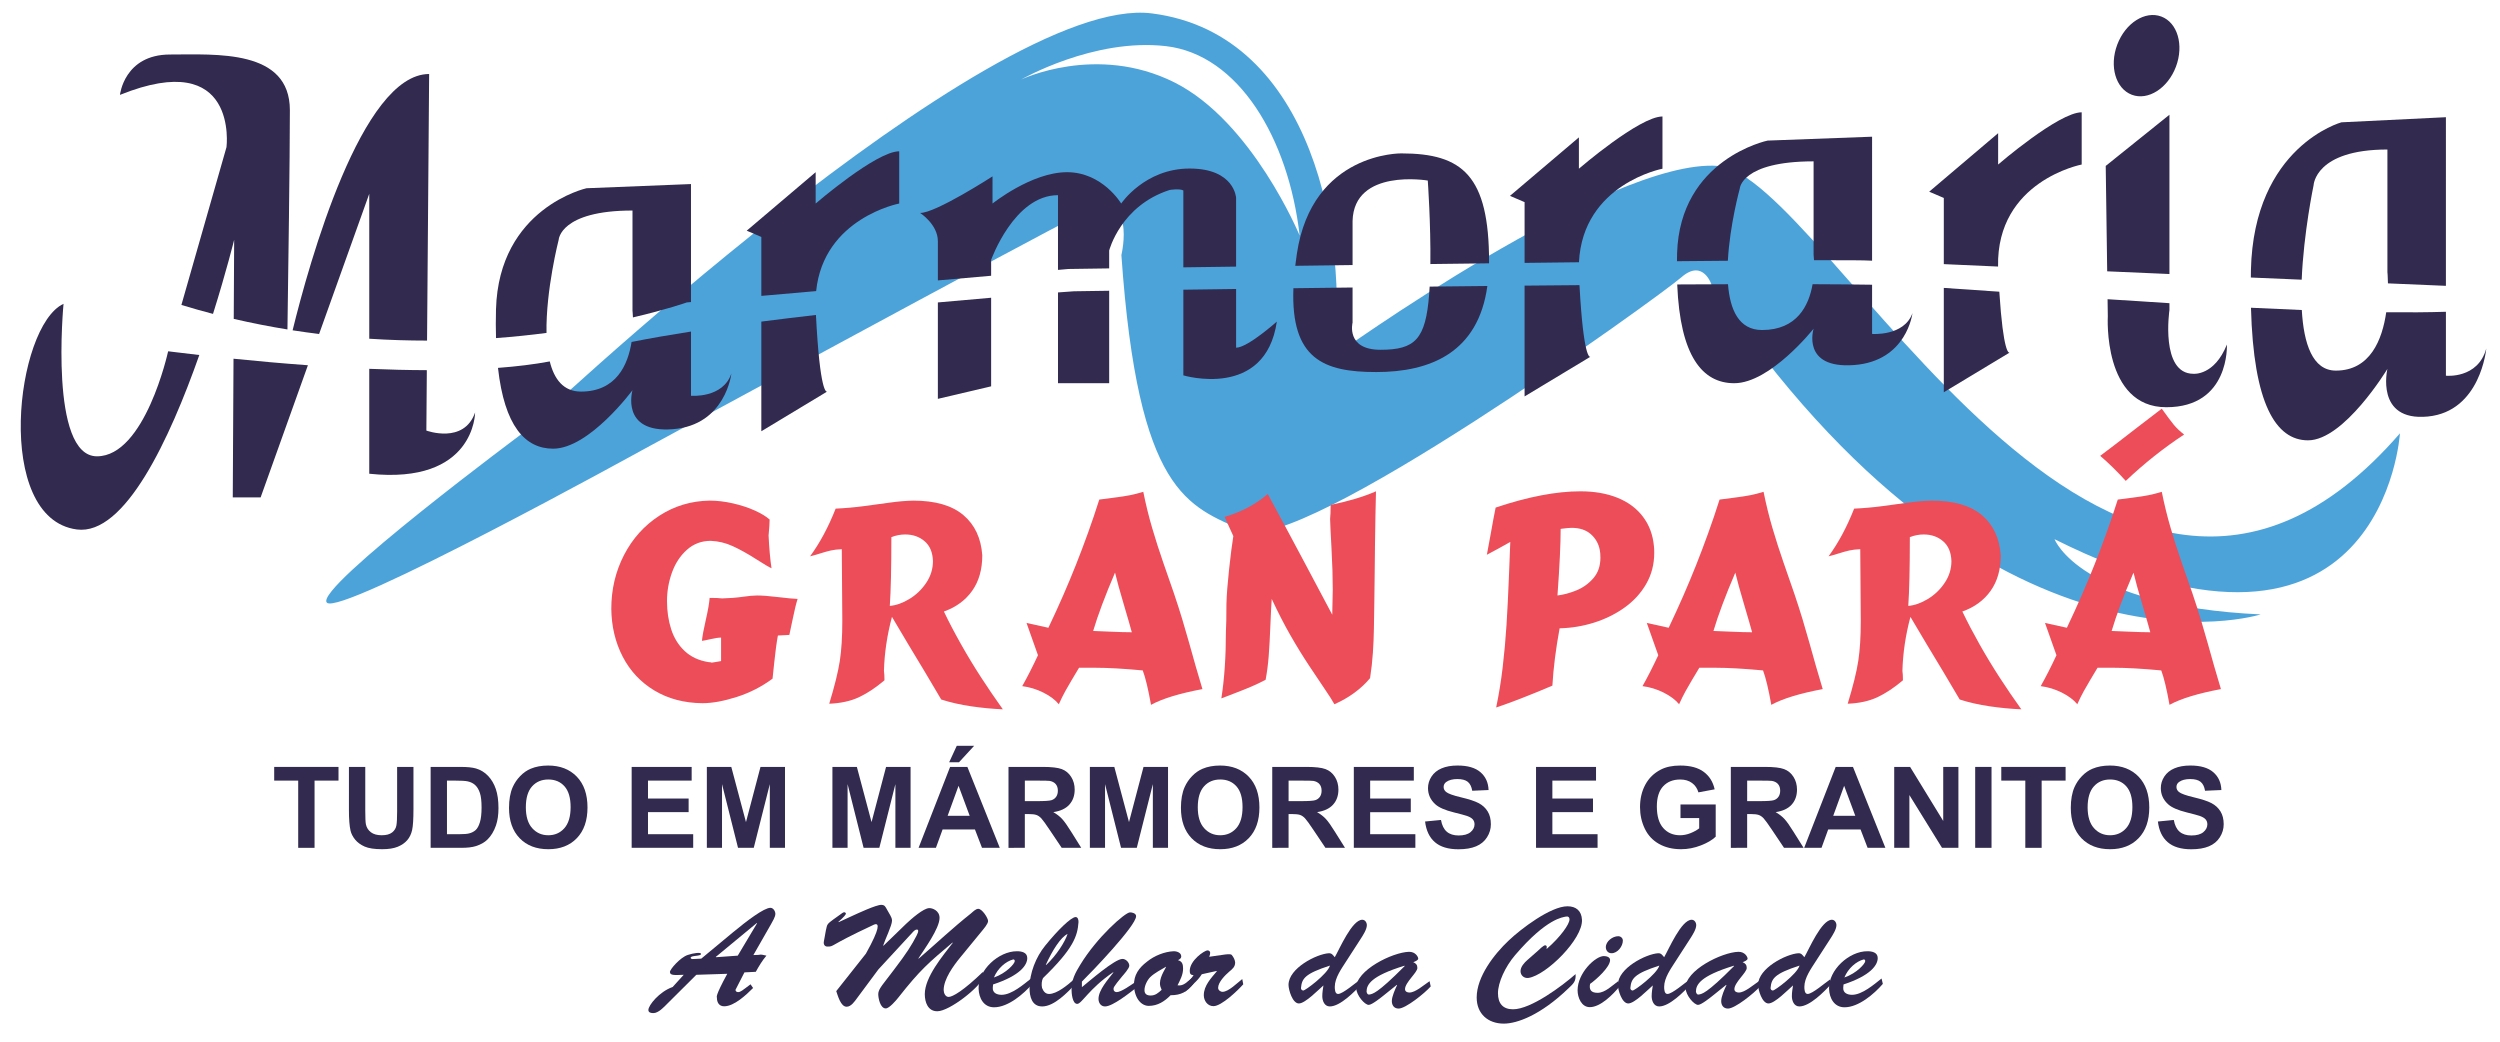 <?xml version="1.0" encoding="iso-8859-1"?>
<!-- Generator: Adobe Illustrator 16.0.0, SVG Export Plug-In . SVG Version: 6.00 Build 0)  -->
<!DOCTYPE svg PUBLIC "-//W3C//DTD SVG 1.1//EN" "http://www.w3.org/Graphics/SVG/1.1/DTD/svg11.dtd">
<svg version="1.1" id="Layer_1" xmlns="http://www.w3.org/2000/svg" xmlns:xlink="http://www.w3.org/1999/xlink" x="0px" y="0px"
	 width="578px" height="240.833px" viewBox="0 0 578 240.833" style="enable-background:new 0 0 578 240.833;" xml:space="preserve"
	>
<g>
	<path style="fill:#4CA3DA;" d="M554.868,100.188c-67.623,77.93-132.511-59.894-157.627-61.826
		c-25.116-1.933-88.876,43.955-88.876,43.955c3.382-26.083-4.347-74.385-42.021-79.215S121.438,99.706,121.438,99.706
		s-48.785,36.227-45.887,39.608s72.937-35.261,72.937-35.261s88.88-48.302,101.759-54.743c12.881-6.44,9.018,9.661,9.018,9.661
		c3.863,55.387,15.456,57.963,28.336,63.759c12.881,5.797,95.96-54.098,101.114-58.607c5.15-4.51,7.082,1.932,7.082,1.932
		c64.403,95.961,126.873,75.996,126.873,75.996c-41.86-1.932-47.66-17.389-47.66-17.389
		C551.005,162.661,554.868,100.188,554.868,100.188z M271.499,19.04c-18.033-9.016-35.421-0.644-35.421-0.644
		s16.742-9.661,33.488-7.728c16.746,1.932,28.337,21.253,30.914,43.794C300.48,54.462,289.531,28.057,271.499,19.04z"/>
	
		<ellipse transform="matrix(-0.353 0.936 -0.936 -0.353 683.498 -447.343)" style="fill:#322A4F;" cx="496.491" cy="12.76" rx="9.66" ry="7.245"/>
	<g>
		<path style="fill:#322A4F;" d="M38.879,81.22l-0.038,0.13c0,0-5.313,24.15-16.422,24.15c-11.11,0-7.729-35.259-7.729-35.259
			C3.581,75.39-1.571,119.834,17.75,122.411c11.143,1.484,21.526-21.013,28.33-40.331C43.471,81.782,41.054,81.492,38.879,81.22z"/>
		<path style="fill:#322A4F;" d="M73.774,77.221l11.599-32.417v33.51c4.598,0.3,9.055,0.43,13.363,0.433l0.482-61.636
			c-15.61,0-27.735,43.67-31.566,59.257C69.712,76.689,71.751,76.97,73.774,77.221z"/>
		<path style="fill:#322A4F;" d="M52.366,34.014L41.939,70.505c2.447,0.741,4.887,1.44,7.307,2.066
			c3.086-9.804,4.892-17.141,4.892-17.141l-0.099,18.296c4.195,0.969,8.341,1.781,12.419,2.443
			c0.175-11.982,0.561-39.72,0.561-50.687c0-14.169-17.065-12.88-27.692-12.88c-10.626,0-11.594,9.335-11.594,9.335
			C55.264,10.829,52.366,34.014,52.366,34.014z"/>
		<path style="fill:#322A4F;" d="M98.574,99.547l0.109-13.963c-4.376-0.012-8.845-0.126-13.312-0.313v24.258
			c24.474,2.577,24.473-14.169,24.473-14.169C107.269,102.766,98.574,99.547,98.574,99.547z"/>
		<path style="fill:#322A4F;" d="M53.989,82.934l-0.174,32.07h6.44l10.933-30.56C65.144,84.005,59.318,83.479,53.989,82.934z"/>
	</g>
	<g>
		<path style="fill:#322A4F;" d="M159.758,91.501V76.654c-4.879,0.764-9.506,1.567-13.739,2.407
			c-0.829,5.261-3.524,11.474-11.701,11.474c-4.05,0-6.2-2.875-7.214-6.973c-3.628,0.683-7.663,1.169-11.97,1.494
			c1.493,13.386,6.234,18.681,12.744,18.681c8.373,0,18.354-13.525,18.354-13.525s-2.897,9.983,9.338,9.017
			c12.235-0.965,13.524-12.881,13.524-12.881C167.164,92.145,159.758,91.501,159.758,91.501z"/>
		<path style="fill:#322A4F;" d="M126.353,76.973c-0.175-9.879,2.813-21.538,2.813-21.538s0.322-6.762,17.066-6.762v23.184
			c0,0,0.067,0.592,0.104,1.529c7.915-1.85,12.457-3.467,12.457-3.467l0.963-0.083V42.554l-24.151,0.966
			c0,0-20.286,4.509-20.931,28.015c-0.064,2.373-0.052,4.554,0.005,6.631C118.805,77.86,122.695,77.448,126.353,76.973z"/>
	</g>
	<g>
		<path style="fill:#322A4F;" d="M176.02,68.41l12.674-1.11c1.73-16.905,19.206-20.245,19.206-20.245V34.98
			c-5.313,0-19.32,12.076-19.32,12.076v-7.245L172.64,53.335l3.381,1.449L176.02,68.41L176.02,68.41z"/>
		<path style="fill:#322A4F;" d="M188.646,72.819c-4.215,0.484-8.448,0.996-12.626,1.535v25.351l15.202-9.168
			C191.068,90.616,189.571,90.913,188.646,72.819z"/>
		<path style="fill:#322A4F;" d="M191.222,90.536c0.007-0.005,0.013-0.008,0.013-0.008L191.222,90.536z"/>
	</g>
	<g>
		<path style="fill:#322A4F;" d="M216.834,69.924c0,10.302,0,22.293,0,22.293l12.317-2.898V68.837
			C225.412,69.152,221.263,69.516,216.834,69.924z"/>
		<path style="fill:#322A4F;" d="M216.834,55.75c0,1.117,0,4.644,0,9.084l12.317-1.078v-3.659c0,0,5.313-14.974,15.456-14.974
			v17.279l2.418-0.212c0,0,3.453-0.051,9.416-0.136v-4.131c0,0,2.656-10.385,14.009-14.008c0,0,2.293-0.363,3.139,0.121V61.81
			c3.781-0.052,7.867-0.109,12.197-0.168V45.727c0,0-0.363-6.762-10.749-6.762s-15.819,8.091-15.819,8.091
			s-4.306-7.245-12.517-7.245c-8.212,0-17.229,7.245-17.229,7.245v-6.28c0,0-13.203,8.533-16.746,8.454
			C212.729,49.229,216.834,51.886,216.834,55.75z"/>
		<path style="fill:#322A4F;" d="M248.313,67.343c0,0-1.326,0.09-3.705,0.266v20.987h11.834V67.221
			C251.279,67.297,248.313,67.343,248.313,67.343z"/>
		<path style="fill:#322A4F;" d="M285.787,66.812c-4.352,0.058-8.437,0.113-12.197,0.165v19.808c0,0,18.959,5.675,21.615-12.438
			c0,0-6.763,6.038-9.418,6.038V66.812z"/>
	</g>
	<g>
		<path style="fill:#322A4F;" d="M312.714,61.28V51.081c0.321-12.236,17.389-9.339,17.389-9.339s0.709,9.962,0.598,19.306
			c4.503-0.056,9.036-0.113,13.562-0.168c0-0.103,0.011-0.195,0.011-0.298c0-19.966-6.116-25.118-20.287-25.118
			c0,0-20.606-0.321-24.149,23.185c-0.146,0.974-0.268,1.901-0.374,2.807C303.748,61.399,308.188,61.34,312.714,61.28z"/>
		<path style="fill:#322A4F;" d="M330.535,66.263c-0.033,0.585-0.067,1.165-0.11,1.724c-0.807,10.466-3.222,12.88-11.271,12.88
			s-6.44-6.279-6.44-6.279v-8.119c-4.691,0.056-9.271,0.113-13.679,0.169c-0.619,16.429,7.055,19.381,19.152,19.381
			c12.457,0,23.582-4.469,25.691-19.897C339.411,66.168,334.95,66.215,330.535,66.263z"/>
	</g>
	<g>
		<path style="fill:#322A4F;" d="M365.174,65.924c-4.191,0.035-8.436,0.073-12.69,0.114v25.616l15.204-9.168
			C367.535,82.563,366.103,82.847,365.174,65.924z"/>
		<path style="fill:#322A4F;" d="M352.483,60.78c4.237-0.05,8.441-0.1,12.574-0.146c0.89-18.107,19.306-21.629,19.306-21.629V26.929
			c-5.313,0-19.321,12.076-19.321,12.076v-7.246l-15.938,13.525l3.381,1.449L352.483,60.78L352.483,60.78z"/>
		<path style="fill:#322A4F;" d="M367.688,82.485c0.007-0.005,0.011-0.009,0.011-0.009L367.688,82.485z"/>
	</g>
	<g>
		<path style="fill:#322A4F;" d="M432.826,77.203V65.828c-3.812-0.063-8.451-0.102-13.755-0.121
			c-0.845,4.88-3.562,10.595-11.687,10.595c-5.387,0-7.415-4.729-7.872-10.589c-3.773,0.013-7.697,0.031-11.739,0.052
			c0.664,16.518,5.789,22.835,13.174,22.835c8.369,0,18.354-12.599,18.354-12.599s-2.898,9.3,9.336,8.4
			c12.236-0.9,13.523-12,13.523-12C440.231,77.803,432.826,77.203,432.826,77.203z"/>
		<path style="fill:#322A4F;" d="M399.483,60.286c0.441-8.284,2.752-16.681,2.752-16.681s0.32-6.301,17.067-6.301v21.6
			c0,0,0.056,0.491,0.094,1.257c6.981-0.02,11.668,0.007,13.109,0.098c0.092,0.005,0.212,0.012,0.32,0.018V31.605l-24.15,0.899
			c0,0-20.287,4.2-20.934,26.099c-0.019,0.621-0.015,1.19-0.021,1.789C391.825,60.354,395.768,60.317,399.483,60.286z"/>
	</g>
	<g>
		<path style="fill:#322A4F;" d="M462.241,67.444c-4.747-0.333-9.075-0.634-12.833-0.88v24.124l15.202-9.168
			C464.469,81.593,463.171,81.859,462.241,67.444z"/>
		<path style="fill:#322A4F;" d="M449.408,61.067c3.747,0.169,7.97,0.358,12.546,0.56c-0.398-19.815,19.333-23.589,19.333-23.589
			V25.963c-5.313,0-19.32,12.076-19.32,12.076v-7.245l-15.939,13.524l3.382,1.449L449.408,61.067L449.408,61.067z"/>
		<path style="fill:#322A4F;" d="M464.611,81.519c0.008-0.005,0.012-0.009,0.012-0.009L464.611,81.519z"/>
	</g>
	<g>
		<path style="fill:#322A4F;" d="M501.574,63.353V26.527l-14.731,11.834l0.34,24.369C491.899,62.935,496.725,63.143,501.574,63.353z
			"/>
		<path style="fill:#322A4F;" d="M507.13,86.421c-7.729,0-5.556-14.731-5.556-14.731v-1.593c-4.847-0.296-9.634-0.606-14.303-0.919
			l0.054,3.96c0,0-1.207,21.012,13.523,21.012c14.731,0,14.009-14.491,14.009-14.491C511.96,86.905,507.13,86.421,507.13,86.421z"/>
	</g>
	<g>
		<path style="fill:#322A4F;" d="M532.153,64.664c0.444-10.85,2.75-21.839,2.75-21.839s0.324-8.256,17.067-8.256v28.31
			c0,0,0.103,1.027,0.125,2.637c4.989,0.212,9.517,0.405,13.399,0.569V27.098l-24.151,1.18c0,0-20.285,5.504-20.931,34.208
			c-0.013,0.581-0.009,1.109-0.017,1.676C524.391,64.333,528.325,64.5,532.153,64.664z"/>
		<path style="fill:#322A4F;" d="M565.495,86.863V72.082c-4.161,0.133-8.813,0.163-13.801,0.11
			c-0.905,6.305-3.687,13.493-11.641,13.493c-5.415,0-7.438-6.271-7.877-14.009c-3.849-0.15-7.779-0.33-11.75-0.526
			c0.572,22.176,5.724,30.655,13.188,30.655c8.373,0,18.354-16.514,18.354-16.514s-2.897,12.19,9.336,11.01
			c12.237-1.179,13.524-15.729,13.524-15.729C572.899,87.65,565.495,86.863,565.495,86.863z"/>
	</g>
	<g>
		<g>
			<path style="fill:#EC4D58;" d="M164.319,125.042c-2.126,0-3.959,0.688-5.499,2.063s-2.692,3.128-3.46,5.262
				c-0.767,2.133-1.15,4.332-1.15,6.6c0,2.339,0.32,4.509,0.963,6.511c0.642,2.002,1.68,3.681,3.114,5.036
				c1.435,1.354,3.279,2.212,5.536,2.574c0.331,0,0.577,0.041,0.737,0.121c0.271-0.041,0.637-0.101,1.1-0.182
				c0.461-0.08,0.812-0.141,1.053-0.182v-5.43c-0.582,0-1.374,0.114-2.377,0.346c-1.003,0.23-1.686,0.365-2.046,0.406
				c0.1-1.084,0.4-2.713,0.901-4.891c0.501-2.177,0.792-3.857,0.873-5.041c1.354,0,2.322,0.041,2.904,0.121
				c1.695-0.04,3.265-0.163,4.709-0.369c1.444-0.205,2.563-0.309,3.354-0.309c1.174,0,2.783,0.123,4.83,0.369
				s3.562,0.389,4.543,0.429c-0.341,1.063-0.717,2.604-1.128,4.626c-0.412,2.021-0.672,3.252-0.781,3.693l-2.648,0.136
				c-0.141,0.722-0.289,1.67-0.444,2.844c-0.155,1.173-0.289,2.304-0.398,3.394c-0.11,1.088-0.241,2.334-0.392,3.738
				c-2.507,1.855-5.269,3.266-8.281,4.229c-3.015,0.963-5.655,1.443-7.921,1.443c-4.224-0.039-7.925-1.016-11.104-2.926
				s-5.625-4.52-7.334-7.824c-1.71-3.305-2.59-6.992-2.64-11.064c0-4.504,0.982-8.656,2.948-12.458
				c1.967-3.802,4.689-6.828,8.17-9.08c3.479-2.251,7.352-3.413,11.614-3.483c1.735,0,3.533,0.213,5.395,0.639
				c1.859,0.426,3.536,0.974,5.024,1.645c1.49,0.672,2.642,1.367,3.453,2.088c0,0.741-0.081,1.973-0.241,3.695
				c0.141,2.961,0.366,5.484,0.678,7.572c-0.521-0.221-1.733-0.938-3.634-2.153s-3.671-2.199-5.311-2.952
				C167.787,125.523,166.084,125.111,164.319,125.042z"/>
			<path style="fill:#EC4D58;" d="M187.292,128.622c2.267-3.099,4.237-6.774,5.913-11.027c2.195-0.1,4.378-0.293,6.544-0.58
				c2.167-0.286,4.18-0.559,6.041-0.82c1.86-0.261,3.644-0.41,5.349-0.451c5.085,0,8.947,1.113,11.585,3.34
				c2.638,2.228,4.097,5.326,4.378,9.299c0,3.279-0.78,6.018-2.339,8.215c-1.56,2.195-3.739,3.792-6.537,4.783
				c1.173,2.449,2.505,4.99,3.995,7.629c1.489,2.638,3.039,5.195,4.649,7.673c1.609,2.478,3.271,4.915,4.986,7.312
				c-2.396-0.1-4.842-0.332-7.334-0.699c-2.493-0.365-4.797-0.89-6.913-1.571c-1.144-1.966-2.377-4.05-3.7-6.251
				c-1.324-2.202-2.651-4.403-3.979-6.605c-1.329-2.201-2.564-4.285-3.708-6.25c-1.125,4.211-1.743,8.379-1.853,12.502
				c0.081,0.5,0.121,1.223,0.121,2.166c-2.06,1.735-4.039,3.045-5.941,3.928c-1.903,0.883-4.179,1.379-6.83,1.488
				c1.244-4.082,2.059-7.377,2.445-9.884c0.386-2.507,0.58-5.603,0.58-9.282l-0.12-16.564c-0.981,0.039-1.827,0.141-2.538,0.301
				c-0.711,0.161-1.514,0.384-2.41,0.669C188.776,128.223,187.983,128.452,187.292,128.622z M205.723,140.086
				c1.454-0.121,2.964-0.654,4.528-1.603s2.864-2.194,3.896-3.739c1.033-1.545,1.551-3.213,1.551-5.01
				c-0.061-2.016-0.699-3.548-1.919-4.596c-1.219-1.049-2.716-1.572-4.49-1.572c-1.073,0-2.143,0.206-3.205,0.617
				C206.084,131.254,205.963,136.556,205.723,140.086z"/>
			<path style="fill:#EC4D58;" d="M244.795,162.819c-0.833-1.023-2.028-1.923-3.588-2.701c-1.561-0.777-3.183-1.271-4.867-1.482
				c1.183-2.096,2.396-4.477,3.641-7.145l-2.647-7.463l5.055,1.113c1.254-2.639,2.402-5.152,3.446-7.545
				c1.043-2.393,2.021-4.739,2.934-7.041c0.913-2.303,1.831-4.729,2.753-7.282c0.922-2.552,1.8-5.144,2.633-7.771
				c1.134-0.15,2.354-0.31,3.664-0.475c1.31-0.166,2.438-0.341,3.386-0.525c0.947-0.187,1.988-0.449,3.122-0.791
				c0.582,2.899,1.271,5.703,2.068,8.41c0.798,2.709,1.646,5.352,2.542,7.93c0.897,2.578,1.724,4.955,2.476,7.132
				c0.731,2.167,1.379,4.181,1.94,6.041c0.563,1.86,1.097,3.698,1.603,5.515c0.506,1.814,1.008,3.598,1.504,5.348
				c0.497,1.75,1.011,3.492,1.542,5.229c-5.336,1.003-9.298,2.217-11.887,3.641c-0.642-3.621-1.278-6.272-1.91-7.957
				c-4.424-0.412-8.08-0.617-10.969-0.617h-3.761c-0.672,1.123-1.249,2.086-1.729,2.889c-0.481,0.803-0.958,1.63-1.43,2.482
				C245.844,160.603,245.337,161.625,244.795,162.819z M257.794,132.383c-2.297,5.365-3.982,9.865-5.056,13.496
				c0.401,0.01,1.686,0.063,3.853,0.158c2.167,0.094,3.862,0.143,5.085,0.143c-0.312-1.174-0.93-3.322-1.858-6.447
				C258.89,136.608,258.216,134.159,257.794,132.383z"/>
			<path style="fill:#EC4D58;" d="M285.146,123.943l-2.031-4.438c3.861-1.123,7.191-2.889,9.99-5.295
				c0.603,1.082,1.949,3.58,4.039,7.492c2.092,3.911,3.496,6.539,4.213,7.883s1.678,3.152,2.881,5.424
				c1.205,2.273,2.463,4.643,3.777,7.109c0-0.691,0.02-1.68,0.061-2.964c0.039-1.284,0.06-2.228,0.06-2.829
				c0-2.787-0.099-5.959-0.293-9.516c-0.195-3.557-0.304-5.825-0.322-6.809c0.08-0.742,0.119-1.83,0.119-3.265
				c4.092-0.832,7.588-1.88,10.486-3.144c-0.039,1.414-0.082,3.34-0.128,5.777c-0.045,2.437-0.079,4.711-0.104,6.822
				s-0.045,4.037-0.062,5.777c-0.016,1.74-0.043,3.994-0.082,6.763c-0.04,2.608-0.075,4.817-0.104,6.627
				c-0.031,1.812-0.107,3.661-0.234,5.552c-0.125,1.891-0.344,3.85-0.653,5.875c-2.105,2.518-4.854,4.529-8.244,6.033
				c-0.422-0.771-1.107-1.857-2.062-3.257c-0.953-1.399-2.188-3.245-3.709-5.537c-1.52-2.292-2.989-4.679-4.408-7.162
				c-1.419-2.481-2.856-5.278-4.311-8.388c-0.09,1.094-0.192,3.09-0.309,5.988c-0.116,2.897-0.246,5.297-0.392,7.199
				c-0.146,1.9-0.385,3.732-0.715,5.498c-0.953,0.512-1.997,1.014-3.13,1.504c-1.133,0.492-2.578,1.071-4.333,1.738
				s-2.678,1.021-2.768,1.061c0.702-4.473,1.053-9.608,1.053-15.405c0.08-1.354,0.12-3.511,0.12-6.47
				c0.06-2.065,0.263-4.707,0.609-7.92C284.506,128.454,284.835,125.877,285.146,123.943z"/>
			<path style="fill:#EC4D58;" d="M358.912,158.517c-5.195,2.207-9.528,3.892-12.999,5.056c0.633-3.02,1.137-6.132,1.513-9.337
				c0.376-3.204,0.67-6.454,0.88-9.749c0.211-3.295,0.404-7.182,0.579-11.66c0.176-4.478,0.272-6.988,0.294-7.529
				c-1.807,1.022-3.611,2.011-5.416,2.963c0.181-0.852,0.485-2.506,0.917-4.965c0.432-2.457,0.803-4.438,1.113-5.942
				c7.481-2.507,14.013-3.761,19.589-3.761c3.239,0,6.096,0.496,8.567,1.488c2.473,0.994,4.441,2.455,5.905,4.387
				c1.465,1.931,2.313,4.225,2.543,6.883c0.04,0.32,0.062,0.813,0.062,1.475c0,2.627-0.617,5.018-1.852,7.168
				c-1.234,2.151-2.912,3.982-5.033,5.492s-4.479,2.668-7.07,3.477c-2.594,0.807-5.233,1.24-7.922,1.301
				C359.699,150.045,359.144,154.463,358.912,158.517z M360.086,137.679c1.403-0.171,2.868-0.565,4.394-1.188
				c1.524-0.621,2.828-1.56,3.912-2.813c1.083-1.254,1.625-2.834,1.625-4.739c0-0.741-0.046-1.319-0.136-1.729
				c-0.262-1.465-0.945-2.693-2.055-3.687c-1.107-0.993-2.601-1.489-4.476-1.489c-0.522,0-1.364,0.08-2.528,0.24
				C360.823,125.784,360.577,130.918,360.086,137.679z"/>
			<path style="fill:#EC4D58;" d="M388.205,162.819c-0.833-1.023-2.028-1.923-3.589-2.701c-1.56-0.777-3.182-1.271-4.866-1.482
				c1.184-2.096,2.396-4.477,3.642-7.145l-2.648-7.463l5.057,1.113c1.254-2.639,2.4-5.152,3.444-7.545
				c1.043-2.393,2.021-4.739,2.935-7.041c0.912-2.303,1.83-4.729,2.753-7.282c0.923-2.552,1.801-5.144,2.633-7.771
				c1.134-0.15,2.355-0.31,3.664-0.475c1.309-0.164,2.438-0.341,3.385-0.525c0.948-0.187,1.988-0.449,3.122-0.791
				c0.582,2.899,1.271,5.703,2.068,8.41c0.798,2.709,1.646,5.352,2.543,7.93c0.896,2.578,1.723,4.955,2.475,7.132
				c0.732,2.167,1.379,4.181,1.941,6.041c0.562,1.86,1.096,3.698,1.603,5.515c0.506,1.814,1.008,3.598,1.504,5.348
				c0.497,1.75,1.012,3.492,1.542,5.229c-5.336,1.003-9.298,2.217-11.886,3.641c-0.642-3.621-1.278-6.272-1.91-7.957
				c-4.424-0.412-8.079-0.617-10.968-0.617h-3.762c-0.672,1.123-1.249,2.086-1.73,2.889c-0.48,0.803-0.958,1.63-1.429,2.482
				C389.254,160.603,388.746,161.625,388.205,162.819z M401.204,132.383c-2.297,5.365-3.981,9.865-5.056,13.496
				c0.401,0.01,1.687,0.063,3.852,0.158c2.168,0.094,3.861,0.143,5.087,0.143c-0.313-1.174-0.932-3.322-1.858-6.447
				C402.301,136.608,401.626,134.159,401.204,132.383z"/>
			<path style="fill:#EC4D58;" d="M422.765,128.622c2.267-3.099,4.238-6.774,5.913-11.027c2.195-0.1,4.378-0.293,6.545-0.58
				c2.166-0.286,4.18-0.559,6.04-0.82c1.859-0.261,3.644-0.41,5.349-0.451c5.085,0,8.947,1.113,11.585,3.34
				c2.639,2.228,4.098,5.326,4.378,9.299c0,3.279-0.779,6.018-2.34,8.215c-1.56,2.195-3.738,3.792-6.537,4.783
				c1.174,2.449,2.506,4.99,3.995,7.629c1.489,2.638,3.039,5.195,4.648,7.673s3.271,4.915,4.987,7.312
				c-2.396-0.1-4.843-0.332-7.335-0.699c-2.491-0.365-4.797-0.89-6.913-1.571c-1.144-1.966-2.377-4.05-3.7-6.251
				c-1.324-2.201-2.65-4.403-3.979-6.605c-1.329-2.201-2.564-4.285-3.709-6.25c-1.125,4.211-1.742,8.379-1.853,12.502
				c0.08,0.5,0.12,1.223,0.12,2.166c-2.059,1.735-4.038,3.045-5.941,3.928c-1.902,0.883-4.179,1.379-6.829,1.488
				c1.243-4.082,2.059-7.377,2.444-9.884c0.385-2.507,0.579-5.603,0.579-9.282l-0.12-16.564c-0.98,0.039-1.826,0.141-2.537,0.301
				c-0.711,0.161-1.516,0.384-2.41,0.669C424.248,128.223,423.454,128.452,422.765,128.622z M441.194,140.086
				c1.455-0.121,2.964-0.654,4.529-1.603c1.563-0.948,2.863-2.194,3.896-3.739c1.033-1.545,1.551-3.213,1.551-5.01
				c-0.061-2.016-0.699-3.548-1.919-4.596c-1.219-1.049-2.716-1.572-4.49-1.572c-1.073,0-2.143,0.206-3.204,0.617
				C441.557,131.254,441.436,136.556,441.194,140.086z"/>
			<path style="fill:#EC4D58;" d="M480.268,162.819c-0.833-1.023-2.029-1.923-3.589-2.701c-1.561-0.777-3.183-1.271-4.867-1.482
				c1.184-2.096,2.397-4.477,3.642-7.145l-2.647-7.463l5.056,1.113c1.254-2.639,2.401-5.152,3.445-7.545
				c1.043-2.393,2.021-4.739,2.934-7.041c0.912-2.303,1.83-4.729,2.753-7.282c0.923-2.552,1.802-5.144,2.634-7.771
				c1.134-0.15,2.354-0.31,3.663-0.475c1.31-0.164,2.438-0.341,3.386-0.525c0.947-0.187,1.987-0.449,3.122-0.791
				c0.582,2.899,1.271,5.703,2.067,8.41c0.798,2.709,1.646,5.352,2.543,7.93c0.897,2.578,1.724,4.955,2.476,7.132
				c0.731,2.167,1.379,4.181,1.94,6.041c0.563,1.86,1.097,3.698,1.604,5.515c0.506,1.814,1.008,3.598,1.504,5.348
				c0.497,1.75,1.011,3.492,1.542,5.229c-5.336,1.003-9.298,2.217-11.886,3.641c-0.643-3.621-1.278-6.272-1.91-7.957
				c-4.424-0.412-8.079-0.617-10.968-0.617h-3.763c-0.672,1.123-1.249,2.086-1.729,2.889c-0.481,0.803-0.958,1.63-1.43,2.482
				C481.315,160.603,480.809,161.625,480.268,162.819z M491.476,111.185c-1.996-2.207-3.967-4.138-5.912-5.792
				c1.444-1.083,2.633-1.982,3.565-2.701c0.933-0.717,2.681-2.066,5.242-4.047c2.563-1.98,4.371-3.367,5.425-4.16
				c1.243,1.735,2.179,2.984,2.806,3.746s1.417,1.504,2.37,2.227C500.237,103.566,495.738,107.143,491.476,111.185z
				 M493.267,132.383c-2.297,5.365-3.982,9.865-5.056,13.496c0.4,0.01,1.686,0.063,3.852,0.158c2.167,0.094,3.861,0.143,5.086,0.143
				c-0.312-1.174-0.931-3.322-1.858-6.447C494.362,136.608,493.688,134.159,493.267,132.383z"/>
		</g>
	</g>
	<g>
		<path style="fill:#322A4F;" d="M68.945,196.019v-15.544h-5.551v-3.165h14.867v3.165h-5.538v15.544H68.945z"/>
		<path style="fill:#322A4F;" d="M80.674,177.31h3.777v10.133c0,1.608,0.047,2.649,0.141,3.127c0.162,0.767,0.547,1.382,1.155,1.845
			c0.607,0.463,1.438,0.695,2.495,0.695c1.07,0,1.88-0.219,2.425-0.656c0.544-0.438,0.872-0.978,0.981-1.615
			c0.11-0.639,0.166-1.696,0.166-3.178V177.31h3.777v9.827c0,2.246-0.104,3.832-0.307,4.76c-0.204,0.928-0.58,1.71-1.129,2.35
			c-0.55,0.637-1.283,1.146-2.201,1.523c-0.919,0.379-2.119,0.568-3.601,0.568c-1.786,0-3.142-0.207-4.063-0.619
			c-0.923-0.412-1.652-0.948-2.188-1.607c-0.536-0.658-0.89-1.352-1.06-2.074c-0.247-1.072-0.37-2.654-0.37-4.746L80.674,177.31
			L80.674,177.31z"/>
		<path style="fill:#322A4F;" d="M99.562,177.31h6.904c1.557,0,2.743,0.119,3.561,0.356c1.099,0.324,2.037,0.898,2.82,1.724
			c0.782,0.825,1.378,1.836,1.786,3.03c0.409,1.195,0.613,2.67,0.613,4.422c0,1.541-0.191,2.867-0.574,3.982
			c-0.469,1.361-1.137,2.463-2.004,3.305c-0.655,0.64-1.54,1.137-2.654,1.494c-0.834,0.264-1.948,0.396-3.344,0.396h-7.108V177.31z
			 M103.339,180.475v12.393h2.82c1.055,0,1.815-0.06,2.283-0.18c0.613-0.152,1.121-0.412,1.525-0.777s0.733-0.969,0.989-1.807
			c0.255-0.838,0.383-1.979,0.383-3.428c0-1.445-0.128-2.557-0.383-3.329c-0.256-0.774-0.613-1.38-1.072-1.813
			s-1.042-0.728-1.748-0.881c-0.528-0.119-1.562-0.179-3.102-0.179L103.339,180.475L103.339,180.475z"/>
		<path style="fill:#322A4F;" d="M117.684,186.78c0-1.906,0.285-3.505,0.854-4.799c0.426-0.952,1.007-1.809,1.741-2.564
			c0.736-0.758,1.542-1.318,2.42-1.685c1.164-0.493,2.51-0.739,4.031-0.739c2.757,0,4.962,0.854,6.617,2.563
			c1.654,1.71,2.482,4.089,2.482,7.134c0,3.021-0.821,5.385-2.463,7.09c-1.644,1.706-3.839,2.559-6.587,2.559
			c-2.78,0-4.993-0.848-6.636-2.545C118.504,192.094,117.684,189.756,117.684,186.78z M121.576,186.652
			c0,2.119,0.487,3.726,1.467,4.817c0.979,1.094,2.221,1.641,3.727,1.641s2.742-0.543,3.708-1.627
			c0.965-1.085,1.448-2.712,1.448-4.882c0-2.146-0.471-3.743-1.41-4.8c-0.939-1.055-2.188-1.582-3.746-1.582
			c-1.557,0-2.812,0.535-3.765,1.604C122.052,182.89,121.576,184.5,121.576,186.652z"/>
		<path style="fill:#322A4F;" d="M146.04,196.019V177.31h13.872v3.165h-10.096v4.146h9.394v3.152h-9.394v5.092h10.452v3.152
			L146.04,196.019L146.04,196.019z"/>
		<path style="fill:#322A4F;" d="M163.422,196.019V177.31h5.653l3.395,12.763l3.356-12.763h5.667v18.709h-3.511v-14.728
			l-3.714,14.728h-3.637l-3.701-14.728v14.728H163.422z"/>
		<path style="fill:#322A4F;" d="M192.455,196.019V177.31h5.652l3.396,12.763l3.355-12.763h5.667v18.709h-3.51v-14.728
			l-3.714,14.728h-3.637l-3.701-14.728v14.728H192.455z"/>
		<path style="fill:#322A4F;" d="M231.149,196.019h-4.108l-1.635-4.249h-7.479l-1.544,4.249h-4.008l7.287-18.709h3.995
			L231.149,196.019z M224.193,188.618l-2.576-6.941l-2.527,6.941H224.193z M219.446,176.239l1.762-3.816h4.021l-3.51,3.816H219.446z
			"/>
		<path style="fill:#322A4F;" d="M233.165,196.019V177.31h7.951c1.998,0,3.451,0.168,4.357,0.505
			c0.906,0.336,1.631,0.934,2.176,1.793c0.544,0.859,0.816,1.842,0.816,2.947c0,1.404-0.412,2.563-1.237,3.479
			c-0.826,0.914-2.06,1.49-3.701,1.729c0.816,0.477,1.491,1,2.022,1.57c0.531,0.568,1.249,1.582,2.15,3.037l2.283,3.648h-4.518
			l-2.73-4.07c-0.971-1.455-1.634-2.371-1.99-2.75c-0.357-0.379-0.736-0.639-1.137-0.779c-0.399-0.141-1.033-0.209-1.9-0.209h-0.767
			v7.81H233.165z M236.943,185.223h2.795c1.813,0,2.943-0.077,3.396-0.23c0.45-0.152,0.804-0.416,1.059-0.791
			c0.256-0.373,0.384-0.842,0.384-1.402c0-0.631-0.168-1.139-0.505-1.525c-0.336-0.387-0.811-0.632-1.423-0.732
			c-0.307-0.043-1.225-0.064-2.757-0.064h-2.947L236.943,185.223L236.943,185.223z"/>
		<path style="fill:#322A4F;" d="M251.977,196.019V177.31h5.653l3.395,12.763l3.356-12.763h5.667v18.709h-3.51v-14.728
			l-3.715,14.728h-3.637l-3.701-14.728v14.728H251.977z"/>
		<path style="fill:#322A4F;" d="M273.033,186.78c0-1.906,0.284-3.505,0.854-4.799c0.425-0.952,1.006-1.809,1.742-2.564
			c0.734-0.758,1.542-1.318,2.418-1.685c1.166-0.493,2.51-0.739,4.033-0.739c2.756,0,4.962,0.854,6.615,2.563
			c1.655,1.71,2.482,4.089,2.482,7.134c0,3.021-0.821,5.385-2.463,7.09c-1.643,1.706-3.837,2.559-6.585,2.559
			c-2.782,0-4.994-0.848-6.637-2.545C273.854,192.094,273.033,189.756,273.033,186.78z M276.926,186.652
			c0,2.119,0.489,3.726,1.468,4.817c0.979,1.094,2.221,1.641,3.728,1.641c1.506,0,2.74-0.543,3.707-1.627
			c0.966-1.085,1.447-2.712,1.447-4.882c0-2.146-0.47-3.743-1.41-4.8c-0.938-1.055-2.188-1.582-3.744-1.582
			c-1.558,0-2.813,0.535-3.766,1.604C277.402,182.889,276.926,184.5,276.926,186.652z"/>
		<path style="fill:#322A4F;" d="M294.142,196.019V177.31h7.951c1.999,0,3.452,0.168,4.356,0.505
			c0.906,0.336,1.632,0.934,2.178,1.793c0.544,0.859,0.815,1.842,0.815,2.947c0,1.404-0.413,2.563-1.238,3.479
			c-0.824,0.914-2.059,1.49-3.699,1.729c0.815,0.477,1.489,1,2.021,1.57c0.531,0.568,1.248,1.582,2.15,3.037l2.284,3.648h-4.519
			l-2.73-4.07c-0.971-1.455-1.634-2.371-1.99-2.75c-0.357-0.379-0.736-0.639-1.136-0.779c-0.4-0.141-1.034-0.209-1.902-0.209h-0.766
			v7.81H294.142z M297.919,185.223h2.795c1.813,0,2.943-0.077,3.395-0.23c0.451-0.152,0.805-0.416,1.061-0.791
			c0.255-0.373,0.383-0.842,0.383-1.402c0-0.631-0.168-1.139-0.504-1.525s-0.812-0.632-1.423-0.732
			c-0.308-0.043-1.227-0.064-2.758-0.064h-2.947L297.919,185.223L297.919,185.223z"/>
		<path style="fill:#322A4F;" d="M313.003,196.019V177.31h13.872v3.165H316.78v4.146h9.394v3.152h-9.394v5.092h10.452v3.152
			L313.003,196.019L313.003,196.019z"/>
		<path style="fill:#322A4F;" d="M329.479,189.932l3.676-0.357c0.222,1.233,0.67,2.141,1.347,2.719s1.589,0.867,2.736,0.867
			c1.217,0,2.134-0.257,2.751-0.771c0.616-0.516,0.925-1.116,0.925-1.807c0-0.441-0.13-0.817-0.389-1.129
			c-0.26-0.311-0.713-0.58-1.359-0.811c-0.441-0.152-1.45-0.426-3.023-0.816c-2.025-0.502-3.446-1.119-4.263-1.851
			c-1.148-1.028-1.724-2.285-1.724-3.765c0-0.953,0.271-1.846,0.811-2.674c0.541-0.83,1.318-1.463,2.336-1.896
			c1.017-0.434,2.244-0.65,3.682-0.65c2.349,0,4.116,0.516,5.303,1.545c1.188,1.028,1.811,2.402,1.869,4.121l-3.776,0.166
			c-0.161-0.962-0.509-1.652-1.04-2.074c-0.531-0.42-1.329-0.631-2.394-0.631c-1.098,0-1.957,0.225-2.578,0.676
			c-0.398,0.289-0.6,0.678-0.6,1.162c0,0.441,0.187,0.82,0.562,1.135c0.478,0.4,1.635,0.818,3.472,1.252
			c1.838,0.434,3.196,0.883,4.078,1.347c0.88,0.464,1.568,1.097,2.066,1.901c0.497,0.804,0.746,1.797,0.746,2.979
			c0,1.072-0.298,2.076-0.893,3.012c-0.597,0.938-1.438,1.633-2.527,2.088s-2.446,0.683-4.071,0.683
			c-2.364,0-4.182-0.547-5.448-1.64C330.483,193.618,329.727,192.025,329.479,189.932z"/>
		<path style="fill:#322A4F;" d="M355.13,196.019V177.31h13.872v3.165h-10.096v4.146h9.394v3.152h-9.394v5.092h10.452v3.152
			L355.13,196.019L355.13,196.019z"/>
		<path style="fill:#322A4F;" d="M388.528,189.141v-3.152h8.143v7.452c-0.791,0.767-1.938,1.44-3.439,2.022
			s-3.021,0.875-4.563,0.875c-1.957,0-3.662-0.41-5.117-1.231s-2.548-1.995-3.279-3.522c-0.732-1.526-1.098-3.188-1.098-4.982
			c0-1.948,0.408-3.68,1.225-5.193c0.817-1.515,2.012-2.677,3.586-3.484c1.2-0.621,2.693-0.932,4.479-0.932
			c2.322,0,4.137,0.486,5.442,1.461c1.307,0.975,2.146,2.32,2.521,4.039l-3.752,0.702c-0.265-0.919-0.76-1.646-1.487-2.176
			c-0.728-0.532-1.636-0.798-2.725-0.798c-1.65,0-2.963,0.523-3.938,1.568c-0.975,1.047-1.462,2.601-1.462,4.658
			c0,2.221,0.494,3.887,1.48,4.996s2.279,1.666,3.88,1.666c0.791,0,1.585-0.154,2.38-0.466c0.796-0.312,1.479-0.688,2.049-1.13
			v-2.373H388.528z"/>
		<path style="fill:#322A4F;" d="M400.166,196.019V177.31h7.951c1.999,0,3.452,0.168,4.357,0.505
			c0.906,0.336,1.632,0.934,2.177,1.793c0.544,0.859,0.816,1.842,0.816,2.947c0,1.404-0.413,2.563-1.238,3.479
			c-0.825,0.914-2.059,1.49-3.7,1.729c0.816,0.477,1.49,1,2.022,1.57c0.53,0.568,1.248,1.582,2.149,3.037l2.284,3.648h-4.518
			l-2.731-4.07c-0.97-1.455-1.633-2.371-1.99-2.75c-0.356-0.379-0.735-0.639-1.136-0.779c-0.399-0.141-1.034-0.209-1.901-0.209
			h-0.767v7.81H400.166z M403.944,185.223h2.795c1.813,0,2.944-0.077,3.396-0.23c0.451-0.152,0.805-0.416,1.06-0.791
			c0.255-0.373,0.383-0.842,0.383-1.402c0-0.631-0.168-1.139-0.504-1.525s-0.811-0.632-1.423-0.732
			c-0.307-0.043-1.226-0.064-2.757-0.064h-2.948L403.944,185.223L403.944,185.223z"/>
		<path style="fill:#322A4F;" d="M435.9,196.019h-4.109l-1.633-4.249h-7.479l-1.545,4.249h-4.007l7.286-18.709h3.994L435.9,196.019z
			 M428.945,188.618l-2.578-6.941l-2.525,6.941H428.945z"/>
		<path style="fill:#322A4F;" d="M437.941,196.019V177.31h3.676l7.657,12.494V177.31h3.51v18.709h-3.791l-7.542-12.2v12.2H437.941z"
			/>
		<path style="fill:#322A4F;" d="M456.663,196.019V177.31h3.777v18.709H456.663z"/>
		<path style="fill:#322A4F;" d="M468.252,196.019v-15.544h-5.553v-3.165h14.867v3.165h-5.538v15.544H468.252z"/>
		<path style="fill:#322A4F;" d="M478.768,186.78c0-1.906,0.285-3.505,0.854-4.799c0.426-0.952,1.007-1.809,1.741-2.564
			c0.736-0.758,1.542-1.318,2.419-1.685c1.165-0.493,2.511-0.739,4.032-0.739c2.757,0,4.963,0.854,6.617,2.563
			c1.655,1.71,2.481,4.089,2.481,7.134c0,3.021-0.82,5.385-2.463,7.09c-1.643,1.706-3.837,2.559-6.585,2.559
			c-2.781,0-4.994-0.848-6.637-2.545C479.589,192.094,478.768,189.756,478.768,186.78z M482.659,186.652
			c0,2.119,0.489,3.726,1.469,4.817c0.978,1.094,2.221,1.641,3.727,1.641s2.741-0.543,3.707-1.627
			c0.966-1.085,1.448-2.712,1.448-4.882c0-2.146-0.471-3.743-1.41-4.8c-0.94-1.055-2.188-1.582-3.745-1.582
			c-1.558,0-2.813,0.535-3.766,1.604C483.137,182.889,482.659,184.5,482.659,186.652z"/>
		<path style="fill:#322A4F;" d="M498.905,189.932l3.676-0.357c0.222,1.233,0.671,2.141,1.347,2.719
			c0.677,0.578,1.589,0.867,2.736,0.867c1.218,0,2.135-0.257,2.751-0.771c0.616-0.516,0.926-1.116,0.926-1.807
			c0-0.441-0.13-0.817-0.39-1.129c-0.26-0.311-0.713-0.58-1.358-0.811c-0.442-0.152-1.451-0.426-3.024-0.816
			c-2.024-0.502-3.446-1.119-4.263-1.851c-1.148-1.028-1.724-2.285-1.724-3.765c0-0.953,0.271-1.846,0.811-2.674
			c0.541-0.83,1.319-1.463,2.336-1.896s2.244-0.65,3.682-0.65c2.35,0,4.116,0.516,5.304,1.545c1.187,1.028,1.81,2.402,1.869,4.121
			l-3.777,0.166c-0.161-0.962-0.508-1.652-1.04-2.074c-0.531-0.42-1.329-0.631-2.394-0.631c-1.098,0-1.957,0.225-2.577,0.676
			c-0.399,0.289-0.601,0.678-0.601,1.162c0,0.441,0.188,0.82,0.563,1.135c0.477,0.4,1.634,0.818,3.471,1.252
			c1.838,0.434,3.197,0.883,4.078,1.347c0.88,0.464,1.568,1.097,2.066,1.901c0.497,0.804,0.746,1.797,0.746,2.979
			c0,1.072-0.298,2.076-0.893,3.012c-0.596,0.938-1.438,1.633-2.527,2.088s-2.445,0.683-4.07,0.683c-2.365,0-4.183-0.547-5.449-1.64
			C499.908,193.618,499.152,192.025,498.905,189.932z"/>
	</g>
</g>
<g>
	<path style="fill:#322A4F;" d="M170.046,228.851c0,0.328,0.263,0.525,0.591,0.525c0.59,0,0.951-0.361,2.887-1.805l0.591,0.854
		c-1.575,1.574-4.363,4.231-6.693,4.231c-1.181,0-1.673-0.918-1.673-1.968c0-0.263-0.492-0.229,2.396-5.545l-7.152,0.23
		l-6.726,6.692c-0.787,0.787-2.033,2.165-3.215,2.165c-0.492,0-1.148-0.099-1.148-0.722c0-1.083,2.526-4.232,5.61-5.314l2.559-2.821
		c-2.1,0.065-3.182,0.196-3.182-0.656c0-0.624,2.395-3.38,4.133-3.938c1.28-0.426,3.052-0.688,3.052-0.229
		c0,0.591-2.396,0.296-2.396,0.886c0,0.229,0.296,0.296,0.46,0.296c0.524-0.033,1.87-0.099,2.001-0.099l7.349-6.103
		c3.215-2.657,7.151-5.643,8.628-5.643c0.689,0,1.148,0.82,1.148,1.411c0,0.688-0.689,1.804-1.018,2.395l-4.067,7.119
		c2.428,0,0.951-0.328,3.018,0.131c-0.951,1.116-1.738,2.428-2.46,3.74l-2.625,0.131L170.046,228.851z M175.032,213.465
		l-0.065-0.065l-9.481,7.841l0.066,0.065l5.019-0.361L175.032,213.465z"/>
	<path style="fill:#322A4F;" d="M206.596,224.325c3.084-4.035,4.199-5.84,5.314-8.005c0.558-1.05,0.427-1.411,0.065-1.411
		c-0.394,0-0.787,0.427-1.017,0.689l-7.874,8.529l-4.921,6.627c-0.558,0.755-1.378,2.001-2.428,2.001
		c-1.377,0-2.033-2.592-2.395-3.608l6.856-8.661c3.445-6.168,2.854-6.823,2.297-6.823c-0.263,0-0.755,0.262-1.018,0.394
		c-10.104,4.724-8.529,4.789-10.202,4.789c-0.525,0-0.951-0.426-0.788-1.214c0.328-1.771,0.591-3.575,0.854-3.871
		c0.295-0.394,0.099-0.328,3.019-2.395c0.164-0.131,0.59-0.459,0.819-0.459c0.164,0,0.395,0.131,0.395,0.328
		c0,0.196-0.46,0.787-1.739,1.902l0.065,0.065l3.707-1.706c0.394-0.164,5.02-2.361,6.201-2.296c0.787,0.032,0.918,0.492,1.246,1.05
		l0.787,1.378c0.23,0.426,0.394,0.754,0.394,1.246c0,1.083-1.673,4.495-2.033,5.709l0.065,0.065l5.216-5.053
		c1.214-1.147,4.003-3.608,5.348-3.642c0.722-0.032,2.395,0.559,2.395,2.264c0,2.428-3.543,7.283-4.888,9.351l0.065,0.065
		c4.035-3.478,7.808-7.054,12.105-10.466c0.427-0.36,1.083-1.05,1.673-1.05c0.887,0,2.264,2.133,2.264,2.821
		c0,0.656-1.017,1.805-1.41,2.297l-5.085,6.2c-1.509,1.838-3.772,4.954-3.772,7.447c0,0.656,0.36,1.607,1.147,1.607
		c0.919,0,3.478-1.477,7.906-5.773l0.132,1.246c-0.787,2.264-7.841,7.841-10.662,7.841c-2.165,0-2.887-2.066-2.887-3.97
		c0-3.937,4.166-8.857,6.463-11.843l-0.066-0.065c-5.577,4.724-7.381,6.2-12.531,12.729c-0.492,0.623-2.067,2.493-2.888,2.493
		c-1.279,0-1.738-2.361-1.738-3.313c0-0.918,0.787-1.902,1.313-2.592L206.596,224.325z"/>
	<path style="fill:#322A4F;" d="M238.684,227.474c-2.001,2.329-5.609,5.413-8.857,5.413c-2.396,0-3.511-2.133-3.576-4.298
		c-0.131-4.298,4.626-8.694,8.891-8.661c1.05,0,2.362,0.263,2.362,1.574c0,1.608-1.607,4.035-7.906,6.103l-0.066,0.722
		c-0.098,1.247,0.984,1.673,2.034,1.673c2.329,0,5.085-2.395,6.824-3.772L238.684,227.474z M234.615,222.192
		c0-0.229-0.164-0.427-0.394-0.361c-1.64,0.427-3.543,2.002-4.429,4.167C232.68,225.013,234.649,222.75,234.615,222.192z"/>
	<path style="fill:#322A4F;" d="M248.658,227.506c-1.805,1.87-4.889,5.184-7.71,5.184c-2.395,0-2.92-2.329-2.92-4.265
		c0-3.445,1.477-7.152,3.609-9.776c2.887-3.576,6.003-6.627,7.053-6.627c0.558,0,0.689,0.787,0.656,1.214
		c-0.229,3.116-1.082,6.003-8.201,12.893c-0.296,0.558-0.395,1.477-0.23,2.264c0.296,0.755,0.755,1.411,1.641,1.411
		c1.805,0,4.331-2.1,5.644-3.281L248.658,227.506z M241.867,223.111c2.329-2.166,4.363-5.315,4.954-7.185
		c-1.608,0.787-3.479,3.739-5.021,7.118L241.867,223.111z"/>
	<path style="fill:#322A4F;" d="M250.135,228.228c1.607-1.279,7.579-6.528,9.383-6.528c0.787,0,1.575,0.82,1.575,1.575
		c0,0.623-1.313,2.066-1.706,2.525c-2.034,2.461-1.936,2.56-1.936,2.888c0,0.426,0.328,0.688,0.722,0.688
		c1.082,0,3.478-1.771,4.429-2.395l0.164,1.345c-1.509,1.148-5.479,4.363-7.283,4.363c-0.984,0-1.509-0.854-1.509-1.739
		c0-2.066,2.264-4.56,3.444-6.102l-0.065-0.065c-5.61,3.838-7.25,7.315-8.3,7.315c-1.148,0-1.313-2.559-1.313-3.313
		c0-2.264,0.854-3.838,2.001-5.708c3.871-6.397,10.399-12.139,11.516-12.139c0.524,0,1.41,0.229,1.41,0.886
		c0,2.231-10.433,13.058-12.532,15.124V228.228z"/>
	<path style="fill:#322A4F;" d="M275.954,227.441c-1.476,1.87-2.92,2.657-5.314,2.657c-1.378,1.411-2.985,2.461-5.052,2.461
		c-1.706,0-3.281-1.706-3.412-4.691c-0.065-2.461,1.148-4.102,2.985-5.512c1.771-1.443,4.134-2.329,6.135-2.428
		c0.722-0.033,1.805,0.295,1.805,1.181c0,0.492-0.395,0.689-0.755,0.886c0.984,0.263,1.181,0.952,1.181,1.936
		c0,1.444-0.656,2.592-1.279,3.871c1.443,0.263,2.362-0.983,3.379-1.738L275.954,227.441z M265.948,225.899
		c-0.722,0.722-1.345,2.001-1.345,3.019c0,0.951,0.623,1.246,1.443,1.246c1.083,0,1.771-0.623,2.526-1.313
		c-0.229-0.524-0.394-0.951-0.394-1.509c0-1.706,1.541-3.772,1.41-3.838C268.475,224.161,266.933,224.948,265.948,225.899z"/>
	<path style="fill:#322A4F;" d="M277.86,225.243c-1.148,1.805-2.526,2.657-3.938,4.068l-0.131-1.443
		c0.853-0.689,1.542-1.51,2.165-2.396c-0.688-0.065-0.886-0.328-0.886-1.017c0-2.362,3.347-4.725,4.134-4.725
		c0.328,0,0.591,0.263,0.591,0.559c0,0.327-0.099,0.623-0.23,0.918c3.084-0.427,4.889-0.82,5.217-0.427
		c0.492,0.624,0.722,1.148,0.787,1.739c0,1.017-0.623,1.509-1.378,2.132c-0.951,0.82-2.559,2.428-2.559,3.74
		c0,0.525,0.524,0.919,1.017,0.919c1.411,0,3.478-2.133,4.561-2.953l0.229,1.214c-1.247,1.411-5.02,5.053-6.89,5.053
		c-1.378,0-2.23-1.279-2.23-2.526c0-2.23,1.706-3.97,3.018-5.544l-0.065-0.065L277.86,225.243z"/>
	<path style="fill:#322A4F;" d="M311.258,222.225c-1.083,1.705-2.658,3.838-2.658,5.938c0,0.525,0.033,1.641,0.755,1.641
		c1.115,0,4.134-2.657,5.184-3.347l0.229,1.083c-1.542,1.706-4.921,5.15-7.315,5.15c-1.247,0-1.739-1.313-1.739-2.362
		c0-0.82,0.132-1.673,0.263-2.493c-1.148,0.984-4.199,4.166-5.676,4.166s-2.395-3.149-2.395-4.297c0-3.871,6.528-7.152,9.316-7.316
		c0.689-0.032,0.952,0.427,1.378,0.919c1.083-1.87,3.97-8.661,6.365-8.661c0.655,0,1.05,0.656,1.05,1.247
		c0,0.984-0.886,2.329-1.411,3.149L311.258,222.225z M300.792,228.392c-0.032,0.296,0.131,0.558,0.492,0.623
		c0.394,0.099,5.676-3.838,6.2-5.773C301.711,225.112,300.99,226.227,300.792,228.392z"/>
	<path style="fill:#322A4F;" d="M319.92,230.131c-0.623,0.492-2.723,2.197-3.478,2.197c-0.919,0-2.821-2.165-2.887-3.871
		c-0.132-4.101,8.398-8.3,12.203-8.398c1.51-0.032,2.133,1.182,2.133,1.575s-0.853,0.722-1.148,0.82
		c0.624,0.262,0.952,0.623,0.952,1.345c0,1.05-2.854,3.347-2.854,4.889c0,0.558,0.492,0.787,1.017,0.787
		c1.378,0,3.248-1.674,4.659-2.625l0.262,1.214c-1.41,1.607-5.807,5.118-7.414,5.118c-1.082,0-1.574-0.787-1.574-1.739
		c0-1.05,0.787-2.788,1.214-3.674l-0.066-0.065L319.92,230.131z M315.95,229.278c0.033,0.164,0.164,0.755,0.656,0.656
		c0.656-0.131,1.673-0.033,8.169-6.594l-0.066-0.065C316.902,225.669,315.95,227.67,315.95,229.278z"/>
	<path style="fill:#322A4F;" d="M355.551,219.83c0.229-0.229,1.312-1.279,1.673-1.279c0.328,0,0.492,0.229,0.328,0.755l0.065,0.065
		c3.183-2.756,5.249-5.708,5.249-6.791c0-0.558-0.361-0.787-0.886-0.656c-0.591,0.164-4.33,0.295-11.679,8.891
		c-2.297,2.69-3.97,6.332-3.97,8.825c0,2.329,1.115,3.707,3.478,3.707c4.133,0,11.351-5.381,14.468-8.136
		c0.098,1.673-0.427,2.132-1.674,3.313c-6.397,6.167-11.843,8.136-14.927,8.136c-3.642,0-6.266-2.264-6.266-6.036
		c0-4.823,4.035-10.007,7.414-13.188c2.788-2.657,9.678-7.906,13.582-7.906c1.968,0,3.247,1.05,3.346,3.116
		c0.229,4.429-8.234,12.827-12.368,13.451c-0.951,0.131-1.837-0.525-1.837-1.575c0-0.984,0.886-1.969,1.575-2.559L355.551,219.83z"
		/>
	<path style="fill:#322A4F;" d="M374.416,228.097c-1.476,1.804-4.363,4.757-6.856,4.757c-1.936,0-2.821-2.23-2.821-3.904
		c0-4.002,4.102-7.906,6.069-7.906c0.558,0,1.443,0.197,1.443,0.919c0,1.64-3.248,4.56-4.625,5.512
		c-0.263,1.345,0.229,2.066,1.738,2.066c1.738,0,3.444-1.739,4.757-2.69L374.416,228.097z M371.267,218.977
		c0-1.346,1.575-2.526,2.854-2.526c0.591,0,1.083,0.427,1.083,1.017c0,1.313-1.214,2.92-2.625,2.92
		C371.792,220.387,371.267,219.764,371.267,218.977z"/>
	<path style="fill:#322A4F;" d="M387.408,222.225c-1.082,1.705-2.657,3.838-2.657,5.938c0,0.525,0.033,1.641,0.755,1.641
		c1.115,0,4.134-2.657,5.184-3.347l0.229,1.083c-1.542,1.706-4.921,5.15-7.315,5.15c-1.247,0-1.739-1.313-1.739-2.362
		c0-0.82,0.132-1.673,0.263-2.493c-1.148,0.984-4.199,4.166-5.676,4.166s-2.395-3.149-2.395-4.297c0-3.871,6.528-7.152,9.316-7.316
		c0.689-0.032,0.952,0.427,1.378,0.919c1.083-1.87,3.97-8.661,6.365-8.661c0.655,0,1.05,0.656,1.05,1.247
		c0,0.984-0.886,2.329-1.411,3.149L387.408,222.225z M376.944,228.392c-0.033,0.296,0.131,0.558,0.492,0.623
		c0.394,0.099,5.676-3.838,6.2-5.773C377.863,225.112,377.141,226.227,376.944,228.392z"/>
	<path style="fill:#322A4F;" d="M396.072,230.131c-0.624,0.492-2.724,2.197-3.478,2.197c-0.919,0-2.821-2.165-2.887-3.871
		c-0.132-4.101,8.398-8.3,12.203-8.398c1.51-0.032,2.133,1.182,2.133,1.575s-0.853,0.722-1.148,0.82
		c0.624,0.262,0.951,0.623,0.951,1.345c0,1.05-2.854,3.347-2.854,4.889c0,0.558,0.492,0.787,1.017,0.787
		c1.378,0,3.248-1.674,4.659-2.625l0.262,1.214c-1.41,1.607-5.807,5.118-7.414,5.118c-1.082,0-1.574-0.787-1.574-1.739
		c0-1.05,0.787-2.788,1.214-3.674l-0.066-0.065L396.072,230.131z M392.102,229.278c0.033,0.164,0.164,0.755,0.656,0.656
		c0.656-0.131,1.673-0.033,8.169-6.594l-0.066-0.065C393.053,225.669,392.102,227.67,392.102,229.278z"/>
	<path style="fill:#322A4F;" d="M419.824,222.225c-1.082,1.705-2.657,3.838-2.657,5.938c0,0.525,0.033,1.641,0.755,1.641
		c1.115,0,4.134-2.657,5.184-3.347l0.229,1.083c-1.542,1.706-4.921,5.15-7.315,5.15c-1.247,0-1.739-1.313-1.739-2.362
		c0-0.82,0.132-1.673,0.263-2.493c-1.148,0.984-4.199,4.166-5.676,4.166s-2.395-3.149-2.395-4.297c0-3.871,6.528-7.152,9.316-7.316
		c0.689-0.032,0.952,0.427,1.378,0.919c1.083-1.87,3.97-8.661,6.365-8.661c0.655,0,1.05,0.656,1.05,1.247
		c0,0.984-0.886,2.329-1.411,3.149L419.824,222.225z M409.36,228.392c-0.033,0.296,0.131,0.558,0.492,0.623
		c0.394,0.099,5.676-3.838,6.2-5.773C410.279,225.112,409.557,226.227,409.36,228.392z"/>
	<path style="fill:#322A4F;" d="M435.31,227.474c-2.001,2.329-5.609,5.413-8.857,5.413c-2.395,0-3.511-2.133-3.576-4.298
		c-0.131-4.298,4.626-8.694,8.891-8.661c1.05,0,2.362,0.263,2.362,1.574c0,1.608-1.607,4.035-7.906,6.103l-0.065,0.722
		c-0.099,1.247,0.983,1.673,2.033,1.673c2.33,0,5.085-2.395,6.824-3.772L435.31,227.474z M431.242,222.192
		c0-0.229-0.164-0.427-0.394-0.361c-1.641,0.427-3.544,2.002-4.43,4.167C429.307,225.013,431.275,222.75,431.242,222.192z"/>
</g>
</svg>

